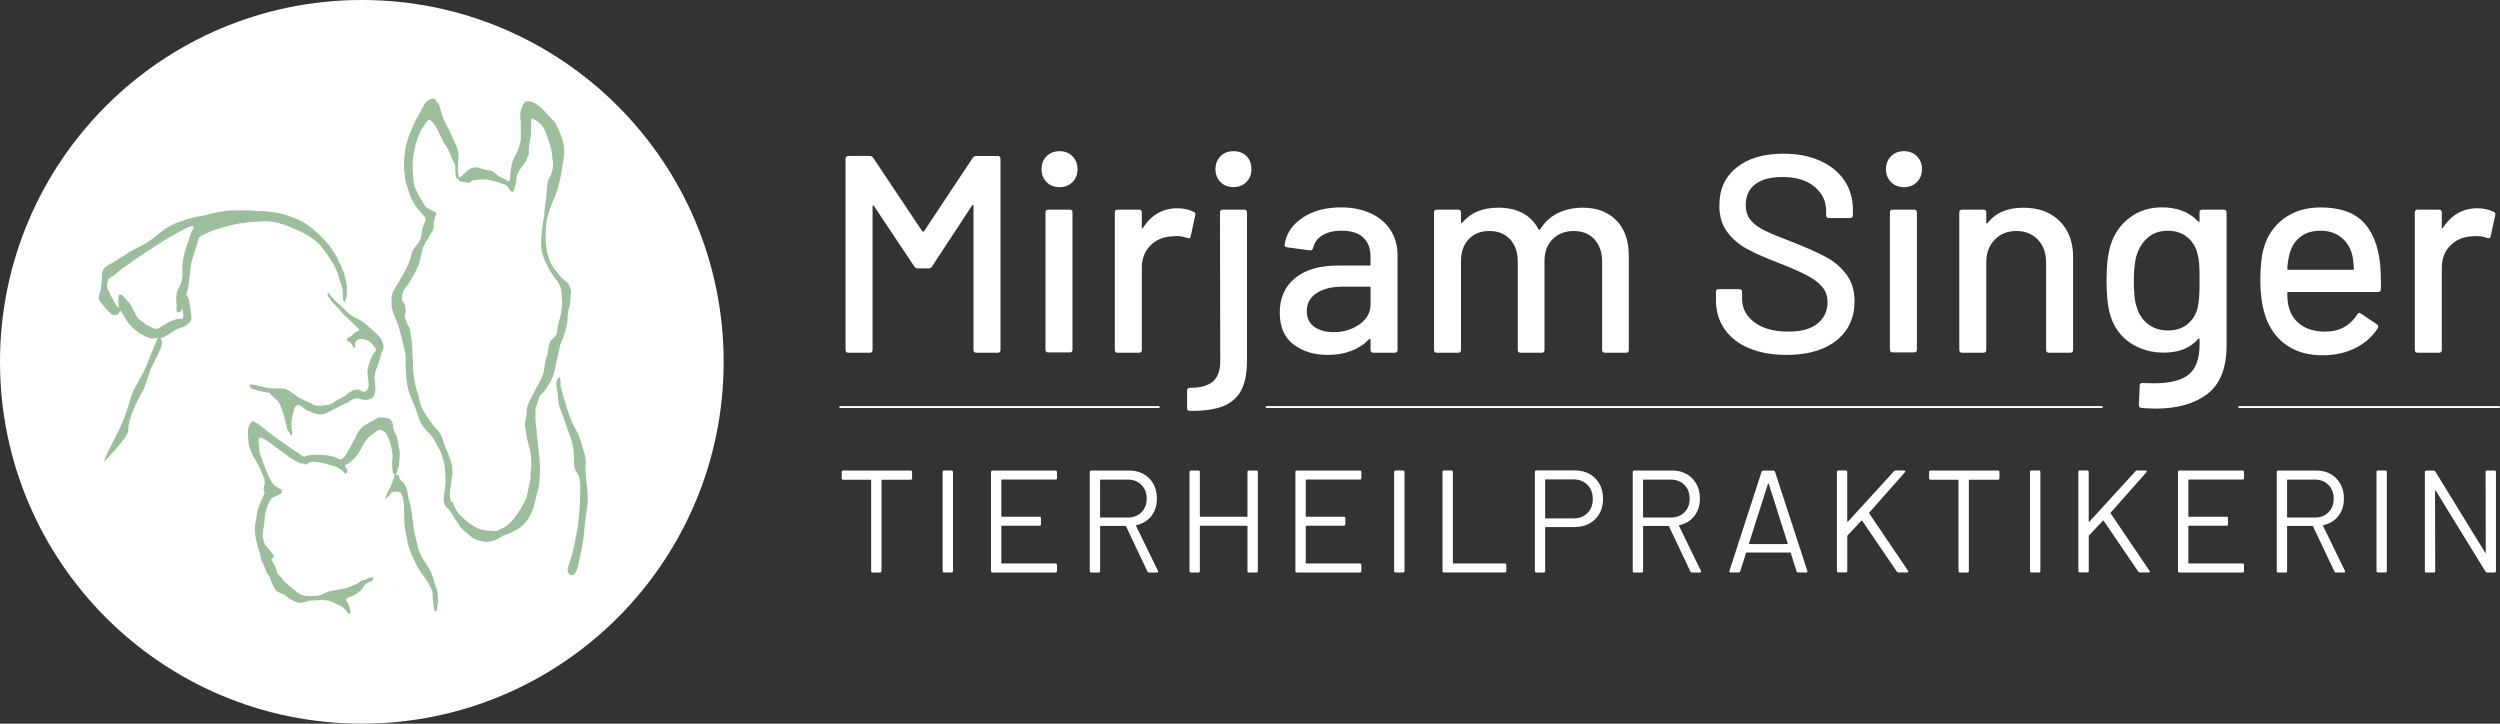 <?xml version="1.0" encoding="UTF-8"?> <svg xmlns="http://www.w3.org/2000/svg" id="Ebene_2" viewBox="0 0 647.41 187.4"><rect x="0" y="0" width="647.41" height="187.4" fill="#333333" stroke="none"/><defs><style>.cls-1{stroke:#fff;stroke-linecap:round;stroke-miterlimit:10;stroke-width:.5px;}.cls-1,.cls-2{fill:#fff;}.cls-3{fill:#9cbe9c;}</style></defs><g id="Headlines"><g><g><circle class="cls-2" cx="93.7" cy="93.7" r="93.7"></circle><g><path class="cls-3" d="m118.99,46.01c.13-.09.22-.14.29-.21.58-.53,1.14-1.07,1.74-1.58.87-.74,1.87-1.09,3.02-.77.44.12.88.26,1.3.42.35.13.71.22,1.08.22.72-.01,1.31.28,1.81.77.36.35.74.67,1.18.92.13.07.27.15.41.2.53.21,1.03.46,1.49.79.12.09.27.13.42.21.28-.21.32-.52.37-.81.04-.26.03-.52.05-.78.06-1.11.21-2.2.5-3.28.16-.57.44-1.08.7-1.61.63-1.24,1.17-2.52,1.45-3.89.04-.19.07-.39.07-.58,0-1.43,0-2.87-.01-4.3,0-.48-.07-.95-.11-1.43,0-.09,0-.17-.01-.26-.1-1.06.26-2.01.72-2.93.09-.17.22-.33.34-.48.26-.34.61-.44,1.03-.42.78.03,1.41.4,2.05.76.21.12.4.26.6.39.35.22.67.48.93.81.2.25.46.46.68.7.41.42.81.85,1.21,1.28.34.36.68.73,1.02,1.1.44.47.74,1.02,1,1.6.2.45.38.92.6,1.37.29.58.47,1.22.68,1.83.62,1.75.62,3.54.33,5.34-.15.97-.36,1.92-.51,2.89-.14.88-.27,1.76-.48,2.62-.47,1.9-1.04,3.76-1.88,5.54-.58,1.22-.95,2.51-1.3,3.82-.36,1.38-.43,2.78-.44,4.2,0,.96-.03,1.91.08,2.87.11.97.23,1.95.52,2.88.44,1.44,1.03,2.82,2.09,3.94.09.09.18.19.25.3.67,1.09,1.63,1.91,2.6,2.72.31.26.54.56.66.95.05.17.11.33.18.49.15.3.21.63.18.95-.09,1.15-.2,2.29-.31,3.44,0,.09-.02.17-.05.26-.39,1.07-.54,2.19-.54,3.32,0,.79-.14,1.56-.35,2.31-.12.42-.25.83-.37,1.25-.22.8-.48,1.58-.86,2.32-.21.4-.33.84-.41,1.3-.16.87-.4,1.73-.59,2.6-.18.78-.37,1.56-.51,2.35-.22,1.22-.47,2.43-1.03,3.55-.2.41-.44.8-.68,1.19-.37.59-.76,1.17-1.13,1.75-.16.26-.36.49-.61.67-.47.32-.74.78-.9,1.32-.25.83-.53,1.65-.79,2.48-.05.16-.09.34-.09.51-.01.82-.03,1.65,0,2.47.02.5.07,1,.16,1.49.13.73.13,1.47.2,2.21.07.74.14,1.47.22,2.21.14,1.27.32,2.54.43,3.82.14,1.64.26,3.29.1,4.95-.04.37-.02.74-.05,1.11-.07.91-.19,1.81-.47,2.69-.2.66-.39,1.33-.52,2.01-.15.81-.38,1.6-.6,2.4-.09.33-.26.64-.39.97-.45,1.09-1.05,2.09-1.83,2.98-.46.53-1,.96-1.59,1.34-.89.58-1.82,1.09-2.83,1.45-.61.22-1.2.5-1.79.77-.18.08-.34.19-.51.29-.9.58-1.89.86-2.94,1-.4.05-.78-.04-1.16-.14-.48-.12-.97-.25-1.45-.36-.49-.12-.95-.33-1.35-.64-.47-.35-.91-.74-1.36-1.12-.25-.21-.49-.43-.75-.63-.59-.46-1.11-.97-1.41-1.68-.07-.18-.18-.35-.29-.5-.6-.8-1.12-1.65-1.64-2.51-.3-.5-.64-.98-1.15-1.31-.12-.08-.21-.22-.29-.35-.33-.53-.51-1.1-.5-1.73.01-.72.08-1.42.22-2.13.26-1.28.36-2.58.22-3.89-.03-.32-.04-.65-.04-.98.02-1.12-.16-2.2-.54-3.26-.06-.16-.09-.34-.13-.5-.18-.78-.43-1.55-.82-2.25-.46-.84-.92-1.67-1.39-2.51-.33-.59-.76-1.11-1.23-1.59-.47-.48-.95-.96-1.37-1.49-.67-.86-1.21-1.8-1.46-2.88-.08-.34-.19-.67-.32-.99-.6-1.51-1.22-3.02-1.82-4.53-.41-1.03-.67-2.11-.83-3.21-.09-.6-.1-1.21-.17-1.81-.19-1.67-.13-3.34-.17-5.01-.01-.41-.07-.82-.16-1.23-.19-.91-.4-1.82-.62-2.73-.2-.8-.43-1.59-.64-2.39-.12-.46-.25-.92-.38-1.38-.03-.13-.07-.25-.11-.37-.35-.89-.7-1.78-1.07-2.66-.4-.95-.66-1.93-.68-2.96,0-.48.01-.95.01-1.43,0-.81.28-1.53.69-2.21.8-1.34,1.63-2.67,2.39-4.04.51-.91.94-1.86,1.38-2.8.18-.39.28-.82.41-1.23.19-.62.36-1.25.56-1.87.05-.16.14-.32.24-.46.29-.41.57-.82.9-1.19.68-.75,1.05-1.63,1.17-2.63.11-.88.27-1.76.6-2.59.07-.18.15-.36.22-.54.07-.16.13-.32.2-.48.15-.39.05-.73-.21-1.03-.47-.56-.93-1.15-1.44-1.68-.77-.81-1.37-1.74-1.83-2.75-.72-1.58-1.24-3.24-1.68-4.92-.06-.25-.06-.52-.1-.77-.22-1.6-.35-3.2-.2-4.81.12-1.23.19-2.47.5-3.67.34-1.32.74-2.63,1.34-3.87.06-.12.13-.23.16-.35.14-.62.49-1.15.74-1.73.22-.51.54-.98.81-1.48.5-.91,1-1.82,1.49-2.74.29-.55.63-1.04,1.18-1.35.37-.21.74-.43,1.2-.44.34,0,.59.1.76.4.09.15.18.3.29.43.46.57.75,1.22.9,1.93.31,1.46.88,2.81,1.57,4.13.3.58.65,1.13.93,1.71.26.52.46,1.08.7,1.61.25.56.48,1.12.76,1.66.53,1.03.76,2.12.72,3.27-.03,1.04-.1,2.08-.14,3.12,0,.15-.04.31,0,.45.13.47.16.94.18,1.42,0,.11.08.23.14.39Zm-5.96,9.16c-.11.31-.22.61-.32.92-.23.75-.45,1.5-.41,2.3.02.46-.11.9-.26,1.34-.04.12-.09.26-.18.34-.21.2-.32.46-.45.71-.22.4-.45.79-.69,1.18-.19.32-.41.62-.58.94-.3.55-.58,1.11-.72,1.74-.15.63-.4,1.23-.49,1.88-.08.53-.24,1.06-.36,1.58-.04.15-.07.3-.13.44-.36.79-.72,1.58-1.11,2.36-.14.29-.38.53-.52.83-.44.95-1.03,1.82-1.7,2.61-.62.73-.92,1.57-1.02,2.49-.07.62.02,1.22.49,1.69.16.16.26.34.28.57.03.3.03.61.12.9.16.51.09.98-.1,1.46-.13.34-.1.67.05,1.01.11.24.23.48.27.73.09.46.31.86.56,1.24.28.41.41.85.46,1.34.03.34.1.68.15,1.03.1.66.25,1.33.31,1.99.08,1.06.1,2.12.15,3.19.03.61.09,1.21.09,1.82,0,1.44.12,2.87.35,4.28.2,1.22.39,2.44.86,3.6.15.38.28.78.34,1.19.11.87.4,1.69.69,2.5.25.68.59,1.3,1.01,1.89.38.53.76,1.06,1.11,1.61.43.68.91,1.32,1.46,1.91.54.59,1.09,1.16,1.44,1.91.28.59.51,1.2.72,1.81.17.49.3,1,.5,1.47.38.9.83,1.76,1.08,2.71.05.21.12.42.2.62.36.88.43,1.81.53,2.74.02.17.02.35,0,.52-.19,1.29-.42,2.57-.58,3.86-.09.73-.13,1.47-.12,2.21,0,.36.14.72.22,1.08.03.13.11.24.25.27.26.05.35.21.4.45.22.96.82,1.71,1.34,2.51.06.09.15.16.23.23.22.21.45.41.66.63.77.83,1.61,1.58,2.6,2.15.23.13.45.26.66.41.91.62,1.96.83,3.01,1,.53.08,1.07.09,1.61.17.5.08,1-.03,1.48-.17.14-.04.29-.12.39-.22.16-.17.35-.25.56-.31.78-.22,1.4-.7,1.97-1.23.47-.44.87-.97,1.29-1.47.89-1.08,1.62-2.26,2.3-3.47.43-.76.8-1.55.99-2.4.3-1.36.59-2.71.87-4.07.04-.21.03-.43.04-.65.03-.63.02-1.26.1-1.89.2-1.57.1-3.12-.14-4.67-.05-.3-.11-.6-.19-.89-.18-.67-.38-1.34-.55-2.01-.07-.25-.11-.51-.15-.77-.15-.94-.28-1.89-.46-2.83-.1-.53-.12-1.05.05-1.55.22-.63.29-1.27.32-1.92.02-.28.01-.56.03-.84.02-.37.09-.73.23-1.08.33-.85.7-1.68,1.17-2.47.21-.35.38-.73.57-1.1.19-.37.35-.75.56-1.1.49-.8.87-1.65,1.3-2.48.54-1.08.72-2.27.87-3.46.08-.67.17-1.33.44-1.96.22-.5.36-1.02.38-1.58.02-.7.22-1.37.39-2.05.1-.39.32-.71.63-.96.2-.16.42-.32.59-.52.34-.39.65-.82.74-1.35.07-.43.11-.86.17-1.29.06-.39.12-.77.22-1.15.19-.74.43-1.46.59-2.2.12-.55.14-1.12.24-1.68.12-.67.11-1.34.06-2.01-.04-.58-.1-1.17-.1-1.76,0-.44-.06-.86-.18-1.28-.28-.96-.84-1.76-1.43-2.54-.76-1.01-1.48-2.04-2.01-3.19-.12-.26-.24-.51-.37-.76-.72-1.41-1.22-2.88-1.3-4.47-.04-.71-.01-1.43.03-2.15.03-.58.14-1.16.19-1.75.11-1.17.21-2.34.48-3.48.09-.38.18-.78.14-1.16-.07-.78.14-1.51.23-2.26.12-.97.34-1.93.32-2.91,0-.19.03-.39.05-.58.04-.39.11-.78.11-1.16.01-.92.24-1.76.76-2.52.06-.09.11-.19.15-.29.4-1.04.69-2.11.59-3.24-.06-.65-.17-1.29-.21-1.94-.06-.9-.29-1.75-.52-2.62-.34-1.33-.84-2.6-1.36-3.87-.38-.94-.97-1.75-1.85-2.3-.33-.21-.66-.42-.99-.62-.19-.11-.38-.21-.61-.15-.16.22-.09.46-.1.7,0,.39,0,.78,0,1.17,0,.39-.05.78-.05,1.17,0,.81-.05,1.61-.21,2.4-.22,1.07-.39,2.14-.34,3.23.01.33-.02.66-.18.95-.22.4-.41.81-.56,1.25-.04.1-.08.2-.15.29-.36.52-.71,1.04-1.09,1.54-.61.8-1.12,1.64-1.21,2.68-.03.41-.15.81-.18,1.22-.02.31-.06.6-.2.88-.1.21-.14.45-.2.68-.03.13-.04.26-.08.38-.16.46-.6.54-.91.15-.16-.2-.28-.44-.42-.66-.36-.58-.85-.98-1.52-1.13-.08-.02-.17-.03-.25-.07-.88-.37-1.83-.55-2.73-.84-.53-.17-1.09-.28-1.67-.25-.84.05-1.69.08-2.53.14-.51.03-.98.19-1.33.6-.06.06-.12.12-.18.17-.47.09-.86-.17-1.28-.23-.43-.06-.85-.13-1.29-.19-.08-.2-.16-.39-.24-.6-.3.07-.49-.04-.58-.3-.07-.18-.14-.37-.15-.56-.03-.78-.19-1.55-.12-2.34.01-.12-.02-.26-.06-.38-.1-.29-.19-.59-.35-.84-.44-.71-.69-1.49-1.01-2.25-.36-.84-.75-1.66-1.3-2.4-.38-.51-.66-1.07-.92-1.64-.14-.32-.25-.65-.41-.96-.3-.6-.6-1.2-.94-1.78-.36-.61-.75-1.21-1.32-1.67-.41-.33-.56-.33-.91.08-.01.02-.03.03-.04.05-.87,1.14-1.69,2.32-2.2,3.68-.26.69-.55,1.37-.74,2.08-.24.92-.39,1.87-.59,2.81-.21,1.05-.21,2.12-.25,3.18-.02.65.06,1.3.09,1.95.05.89.15,1.77.27,2.66.13.88.67,1.59.97,2.39.1.26.25.5.39.75.33.56.66,1.12.99,1.68.38.64.79,1.27,1.52,1.56.64.26,1.17.74,1.84.94.02,0,.03.03.09.12Z"></path><path class="cls-3" d="m101.69,152.3c.19-.11.23-.27.08-.42"></path><path class="cls-3" d="m145.12,98.43c.02.91.02,1.81.34,2.69.29.77.43,1.59.67,2.38.38,1.25.78,2.49,1.19,3.72.23.68.47,1.36.77,2.01.4.87.85,1.71,1.3,2.55.37.69.69,1.41.92,2.16.39,1.26.77,2.54,1.12,3.81.24.87.28,1.77.23,2.65-.07,1.18-.02,2.34.11,3.51.11.93.22,1.85.32,2.78.04.35.04.69.05,1.04.02.35.04.69.05,1.04.01.39.06.79.01,1.17-.16,1.36-.35,2.71-.52,4.07-.13,1.03-.29,2.07-.34,3.11-.05.94-.17,1.86-.32,2.78-.17,1.01-.32,2.02-.53,3.02-.28,1.36-.64,2.71-.92,4.07-.12.57-.35,1.06-.7,1.52-.48.64-1.35.57-1.68-.16-.22-.47-.25-.97-.1-1.46.18-.6.4-1.19.6-1.79.15-.47.31-.95.43-1.43.24-.95.47-1.9.67-2.85.29-1.43.56-2.85.81-4.29.13-.75.19-1.51.27-2.27.09-.89.18-1.77.24-2.66.05-.67.06-1.35.08-2.02.03-1.15.07-2.3.09-3.45.02-.83-.09-1.65-.26-2.46-.07-.34-.22-.65-.44-.94-.6-.81-.9-1.73-.94-2.73-.02-.65-.02-1.3-.02-1.96,0-.87-.03-1.73-.27-2.58-.16-.56-.26-1.14-.42-1.71-.09-.33-.22-.66-.36-.97-.38-.83-.66-1.7-.93-2.57-.09-.29-.17-.58-.27-.87-.46-1.26-.93-2.53-1.4-3.79-.22-.59-.35-1.21-.41-1.84-.06-.63-.09-1.26-.17-1.88-.07-.63-.15-1.25-.29-1.87-.19-.86.07-1.58.61-2.23.03-.04.12-.06.17-.05.05,0,.13.07.13.11.04.21.06.43.09.64Z"></path><g><g><path class="cls-3" d="m41.72,87.49c-.2-.12-.4-.11-.61-.07-.39.07-.79.14-1.18.2-.46.08-.89.03-1.33-.14-2.33-.86-4.28-2.23-5.69-4.3-.3-.44-.54-.91-.81-1.37-.28-.48-.57-.94-.95-1.4-.21.17-.22.39-.27.58-.07.23-.2.36-.41.45-.7.32-1.39.15-1.97-.38-.96-.89-1.69-1.97-2.56-2.94-.42-.47-.49-1.02-.3-1.57.55-1.63.75-3.31.75-5.02,0-.29,0-.59.06-.87.18-.74.48-1.37,1.21-1.78,1.26-.69,2.48-1.45,3.71-2.19.39-.23.77-.48,1.13-.74,1-.71,2.06-1.31,3.17-1.83.46-.21.89-.47,1.35-.69,1.09-.52,2.01-1.29,2.98-1.98.45-.32.82-.76,1.26-1.09,1.37-1,2.76-1.99,4.36-2.6.84-.32,1.71-.58,2.56-.86.3-.1.6-.2.91-.29.92-.27,1.84-.51,2.79-.66.92-.14,1.83-.33,2.72-.6,1.31-.39,2.65-.53,3.99-.75.69-.12,1.37-.11,2.06-.1,1.01.01,2.02-.03,3.03-.03.66,0,1.32.02,1.99.11.73.1,1.49.04,2.23.08,1.99.11,3.97.35,5.89.93,2.37.73,4.66,1.67,6.63,3.22.79.62,1.52,1.33,2.27,2.01,1.43,1.32,2.73,2.76,3.75,4.43.65,1.07,1.22,2.18,1.73,3.32.39.87.8,1.73,1.06,2.66.25.9.44,1.81.58,2.73.03.23.03.48.03.71,0,.45-.03.9-.03,1.36,0,.4-.03.78-.21,1.16-.12.26-.13.57-.21.85-.02.06-.11.16-.16.15-.09-.02-.21-.08-.23-.15-.07-.2-.12-.41-.14-.62-.05-.56-.09-1.11-.1-1.67-.02-.86-.2-1.68-.52-2.48-.18-.44-.36-.89-.47-1.35-.28-1.14-.69-2.21-1.28-3.24-.99-1.74-2.14-3.36-3.38-4.92-.72-.91-1.62-1.61-2.56-2.25-1.26-.85-2.57-1.59-4-2.11-.45-.16-.87-.39-1.31-.57-1.97-.82-3.99-1.45-6.14-1.55-.26-.01-.53,0-.8.03-1.25.07-2.49.15-3.74.23-.37.03-.74.09-1.1.13-1.72.19-3.41.54-5.06,1.06-.73.23-1.48.41-2.22.62-.98.27-1.87.76-2.82,1.1-.51.18-.96.44-1.41.72-.38.24-.62.56-.67,1.02-.03.29-.1.58-.18.86-.35,1.09-.7,2.17-1.06,3.26-.28.86-.54,1.72-.64,2.63-.16,1.43-.31,2.85-.49,4.28-.11.87-.18,1.75-.54,2.57-.15.33-.1.62.11.89.36.46.47,1,.56,1.56.15.92.29,1.84.42,2.76.06.39.09.79.12,1.19.03.54-.19.98-.54,1.37-.55.61-1.2,1.05-2,1.25-.57.14-1.11.35-1.62.64,0,0-3.09,2.13-3.7,2.07Zm5.47-7.54c-.19.33-.27.51-.39.68-.15.22-.48.31-.79.22-.24-.07-.32-.26-.31-.49,0-.24-.03-.48,0-.71.08-.59,0-1.16-.04-1.75-.1-1.23.02-2.44.73-3.52.17-.26.29-.57.4-.86.4-1.06.53-2.17.44-3.29-.08-1.04.04-2.06.23-3.08.27-1.52.64-3.01,1.22-4.44.2-.49.36-1,.49-1.51.13-.49.3-.96.57-1.39.2-.34.39-.68.47-1.12-.16-.06-.32-.17-.44-.14-.59.15-1.18.27-1.72.59-.87.5-1.76.98-2.65,1.46-.93.5-1.87,1-2.76,1.58-1.91,1.26-3.83,2.48-5.74,3.73-.55.36-1.11.73-1.65,1.11-.87.61-1.72,1.24-2.59,1.86-.43.31-.88.59-1.31.91-.99.75-1.85,1.67-2.99,2.23-.13.06-.25.21-.31.34-.35.85-.52,1.68-.1,2.61.62,1.33,1.28,2.63,2,3.9.13.23.3.43.48.63.07.08.2.1.37.17-.06-.58-.12-1.08-.15-1.58-.02-.42-.03-.85.02-1.27.07-.59.53-.75.96-.36.26.23.49.49.72.74.58.62,1.2,1.21,1.61,1.97.45.84.89,1.69,1.31,2.55.17.34.38.64.66.88,1.12.99,2.37,1.78,3.74,2.4.51.23.96.24,1.44-.05.66-.4,1.33-.78,2-1.16,1.18-.68,2.39-1.27,3.81-1.22.17,0,.33-.11.5-.17.16-.8,0-1.52-.24-2.42Z"></path><path class="cls-3" d="m74.36,111.17c-.16-1.14-.5-2.23-.79-3.33-.21-.82-.47-1.63-.77-2.43-.32-.86-.81-1.61-1.55-2.18-.25-.19-.5-.4-.73-.61-.13-.12-.32-.26-.35-.41-.07-.42-.36-.49-.69-.52-1.35-.14-2.63-.62-3.94-.91-.42-.09-.64-.35-.8-.7-.05-.11-.05-.27,0-.37.07-.16.24-.19.41-.17.05,0,.1.02.16.03,1.22.26,2.44.51,3.66.79.89.2,1.78.29,2.69.23.72-.05,1.44-.05,2.14.15.3.09.62.18.89.34.68.41,1.37.82,1.95,1.37.5.46,1.12.72,1.72,1,.92.42,1.86.79,2.73,1.31.4.23.83.31,1.3.31,1.07-.01,2.12-.1,3.15-.42.41-.13.78-.3,1.11-.6.51-.48,1.17-.73,1.8-1.01.5-.22.92-.51,1.33-.86.26-.23.52-.46.81-.64.31-.2.65-.37.99-.5.68-.26,1.35-.24,1.98.17.09.06.17.13.27.17.46.2.9.07,1.18-.36.34-.53.53-1.1.46-1.74-.07-.69-.16-1.37-.26-2.05-.15-1.08.03-2.11.39-3.13.03-.08.07-.14.09-.22.36-1.15.9-2.21,1.67-3.1.04-.49-.24-.79-.47-1.11-.17-.24-.39-.43-.58-.65-.48-.57-1.12-.88-1.82-1.08-.15-.04-.32-.05-.47-.11-.56-.24-1.04-.04-1.49.26-.46.31-.72.7-.55,1.28.05.17.04.37.04.55,0,.15-.26.24-.38.13-.08-.07-.15-.15-.2-.24-.1-.19-.17-.39-.28-.57-.2-.35-.44-.66-.85-.79-.1-.03-.2-.08-.28-.15-.25-.18-.26-.49-.02-.68.17-.13.36-.23.53-.35.22-.15.47-.27.64-.47.37-.45.84-.72,1.35-.96.1-.05.2-.08.29-.13.24-.13.29-.33.1-.52-.37-.38-.76-.74-1.14-1.11-.86-.83-1.72-1.66-2.58-2.49-.59-.57-1.14-1.18-1.64-1.84-.3-.4-.71-.72-1.08-1.06-.32-.29-.59-.6-.81-.98-.17-.3-.38-.58-.61-.83-.29-.32-.36-.63-.06-1.03.08.06.2.12.26.21.99,1.52,2.43,2.59,3.71,3.82.23.22.47.43.69.66.67.7,1.42,1.27,2.29,1.7.95.47,1.92.93,2.72,1.64.56.49,1.1,1,1.65,1.5.42.37.84.73,1.26,1.1.66.57,1.11,1.29,1.45,2.07.31.7.39,1.43.06,2.16-.33.73-.54,1.5-.73,2.27-.24.99-.66,1.91-1,2.85-.26.71-.39,1.44-.36,2.19.03.74.14,1.48.2,2.22.02.24.07.48.03.71-.1.52-.24,1.04-.38,1.55-.04.14-.13.3-.25.39-.5.36-1.02.67-1.67.66-.59,0-1.18-.03-1.73-.25-.89-.36-1.66.03-2.44.37-.44.64-1.17.75-1.81,1.03-.66.28-1.27.66-1.91.99-.82.43-1.64.88-2.47,1.29-.71.36-1.46.4-2.25.26-.93-.17-1.78-.52-2.63-.9-.41-.18-.76-.48-1.13-.74-.26-.18-.5-.39-.77-.56-.44-.29-.95-.22-1.26.2-.14.19-.25.41-.32.63-.44,1.43-.78,2.88-.75,4.38,0,0,.52,3.53-.27,2.24l-.79-1.3Z"></path></g><path class="cls-3" d="m26.85,119.68s6.41-6.49,6.37-8.17c-.08-3.21,2.45-8,3.6-9.99.37-.65.68-1.34.92-2.06l1.24-3.81c.54-1.32,3-5.49,3-6.92l-.67-2.38-3.85,9.41-2.78,5.17c-.39.72-.68,1.48-.89,2.28-.27,1.07-.81,2.9-1.77,5.38-1.62,4.14-3.94,7.44-5.15,11.1Z"></path></g><path class="cls-3" d="m98.05,108.09c.6.03,1.17.04,1.73.08.87.07,1.51.48,1.85,1.3.1.24.13.51.14.77.03.7.18,1.36.58,1.96.32.46.48.99.56,1.56.09.66.29,1.3.31,1.96,0,.08.03.16.06.23.37,1.01.27,2.04.16,3.08-.03.29-.07.58-.08.87-.02.48-.01.96-.31,1.38-.06.08-.08.2-.08.3-.03.43-.18.82-.46,1.11.03.23.19.2.31.24.3.09.5.24.55.59.06.41.32.72.63.99.85.73,1.28,1.68,1.47,2.75.11.6.32,1.18.3,1.8,0,.13.06.26.11.38.45,1.23.64,2.52.82,3.81.19,1.34.32,2.69.52,4.03.11.73.31,1.45.48,2.18.32,1.32.58,2.65,1.09,3.91.15.37.33.73.54,1.06.56.9,1.16,1.78,1.72,2.68.56.91.93,1.91,1.21,2.94.16.59.34,1.17.57,1.73.5,1.23.64,2.52.56,3.84-.04.74-.14,1.48-.22,2.22-.04.33-.17.48-.35.45-.22-.03-.3-.21-.35-.39-.06-.26-.11-.52-.14-.78-.04-.37-.05-.74-.19-1.09-.06-.14-.04-.31-.05-.47-.04-.64-.08-1.27-.09-1.91,0-.41-.12-.78-.28-1.15-.5-1.12-1.12-2.16-1.89-3.12-.95-1.19-1.68-2.51-2.37-3.87-.57-1.12-1.04-2.27-1.47-3.44-.17-.47-.3-.96-.4-1.46-.26-1.28-.49-2.56-.72-3.84-.16-.87-.2-1.74-.19-2.62.01-1.17,0-2.34-.08-3.5-.06-.84-.22-1.68-.52-2.49-.19-.5-.53-.78-1.05-.84-.18-.02-.37-.01-.56-.03-.6-.06-1.06.12-1.42.67-.27.42-.66.75-1.01,1.11-.05.05-.18,0-.33,0,.1-.24.17-.4.24-.57.1-.22.22-.43.3-.65.15-.46.34-.88.62-1.28.19-.28.32-.61.44-.94.33-.87.64-1.74.97-2.66-.18-.2-.51-.29-.56-.6-.04-.26-.07-.53-.09-.79-.03-.4-.06-.8-.07-1.19-.01-.34-.05-.7,0-1.03.18-1.07.05-2.12-.16-3.17-.2-.99-.44-1.97-.88-2.89-.16-.33-.34-.66-.53-.98-.3-.51-.8-.77-1.33-.96-.31-.11-.64-.06-.91.14-.56.4-1.12.8-1.68,1.21-.89.66-1.5,1.57-2.06,2.51-.24.41-.45.84-.67,1.27-.46.91-1.04,1.71-1.79,2.42-.68.65-1.38,1.23-2.23,1.59.03.41.24.66.45.88.28.3.28.61.13.95-.17.38-.48.45-.74.13-.87-1.06-2.01-1.6-3.31-1.94-1.05-.27-2.08-.66-3.16-.8-.66-.09-1.31-.21-1.98-.12-.4.06-.78.14-1.06.48-.22.27-.5.27-.78.09-.18-.12-.36-.18-.6-.13-.16.04-.37-.03-.53-.1-1.02-.45-2.02-.94-2.91-1.63-.88-.69-1.8-1.32-2.7-1.97-1.01-.74-2-1.49-3.02-2.21-.37-.26-.78-.46-1.18-.67-.26-.14-.55-.21-.89-.1-.02.13-.08.28-.07.43.03.61-.07,1.22.13,1.82.04.12.04.27.03.4-.07.71.12,1.35.38,2.01.45,1.14.8,2.31,1.26,3.44.38.96.82,1.9,1.29,2.83.48.94,1.16,1.71,2.16,2.15.17.07.34.15.5.24.22.12.29.28.24.53-.05.21-.11.41-.17.63-.54.26-1.08.55-1.64.77-.72.28-1.15.82-1.48,1.48-.61,1.23-.97,2.52-1.09,3.89-.1,1.14-.22,2.27-.43,3.4-.23,1.2-.11,2.38.42,3.51.21.44.51.8.85,1.14.51.51,1.23,1.46,1.53,2.02-.05.42-.53.5-.71.87.25.42.5.85.77,1.27.18.27.3.56.38.87.08.31.17.61.26.92.12.42.32.76.66,1.06.39.35.72.78,1.04,1.2.26.34.55.64.89.91.91.73,1.83,1.46,2.71,2.23.72.64,1.58.89,2.49.95,1.06.06,2.13.12,3.18-.14.2-.05.42-.09.6-.19,1.26-.68,2.61-1.03,4.01-1.24.34-.05.67-.13,1.01-.2.13-.03.26-.08.39-.08.71.01,1.35-.25,1.98-.53.53-.24,1.09-.41,1.62-.66.29-.13.54-.34.8-.52.18-.12.33-.28.53-.35.87-.33,1.75-.63,2.62-.94.16-.06.32-.04.44.09.13.14.12.41-.04.59-.12.13-.27.26-.43.35-.35.18-.72.33-1.09.49-.27.12-.48.3-.63.58-.65,1.18-1.68,1.98-2.82,2.63-.25.14-.54.21-.82.29-.44.13-.83.32-1.19.61-.03.34.15.58.31.81.3.44.55.9.59,1.46.02.23.16.45.2.69.04.23.03.47,0,.7-.01.14-.27.24-.39.16-.13-.08-.26-.18-.36-.3-.22-.27-.42-.55-.63-.83-.31-.42-.72-.7-1.18-.92-.77-.36-1.54-.72-2.31-1.07-.22-.1-.44-.22-.67-.25-.84-.11-1.67-.27-2.53-.14-.65.1-1.32.07-1.99.08-.29,0-.56.03-.84.15-.44.18-.91.29-1.38.39-.82.16-1.59-.05-2.32-.39-.75-.34-1.48-.71-2.05-1.34-.19-.21-.48-.33-.74-.45-.38-.18-.79-.32-1.17-.5-.45-.2-.8-.51-1.01-.97-.25-.53-.52-1.05-.77-1.58-.11-.24-.21-.49-.27-.75-.08-.38-.24-.7-.47-1-.48-.61-.85-1.27-1.05-2.04-.11-.41-.29-.79-.52-1.15-.34-.54-.47-1.18-.59-1.81-.11-.54-.22-1.1-.41-1.62-.48-1.3-.77-2.66-.98-4.02-.18-1.16-.08-2.34.16-3.49.14-.67.34-1.34.32-2.04,0-.26.08-.53.17-.77.44-1.23.86-2.46,1.47-3.61.15-.28.25-.58.38-.9-.39-.49-.38-1.01-.19-1.58.32-.95.21-1.88-.23-2.78-.48-.98-.78-2.03-1.35-2.97-.32-.52-.59-1.07-.92-1.58-.7-1.09-1.11-2.29-1.45-3.52-.05-.18-.06-.37-.08-.55-.05-.58-.04-1.17-.13-1.75-.09-.59-.03-1.17.04-1.74.08-.68.43-1.25.78-1.82.17-.28.42-.32.69-.16.78.44,1.55.9,2.24,1.49,1.05.9,2.15,1.74,3.26,2.57.7.53,1.45.98,2.17,1.48,1.18.82,2.35,1.65,3.53,2.46.46.32.93.61,1.4.91.21.13.43.18.68.1,1.66-.54,3.35-.41,5.05-.31,1.5.09,2.86.53,4.2,1.21.57-.36,1.04-.84,1.37-1.4.75-1.25,1.45-2.53,2.16-3.81.19-.35.38-.7.53-1.07.42-1.07,1.12-1.91,2.03-2.6"></path></g></g><g><line class="cls-1" x1="217.57" y1="105.41" x2="300.08" y2="105.41"></line><g><g><path class="cls-2" d="m252.83,40.39h5.53c.49,0,.73.24.73.73v49.49c0,.49-.24.73-.73.73h-5.53c-.49,0-.73-.24-.73-.73v-37.26c0-.15-.05-.24-.15-.29-.1-.05-.17,0-.22.15l-10.41,15.86c-.19.29-.49.44-.87.44h-2.77c-.34,0-.63-.15-.87-.44l-10.48-15.72c-.05-.15-.12-.19-.22-.15s-.15.15-.15.29v37.12c0,.49-.24.73-.73.73h-5.53c-.49,0-.73-.24-.73-.73v-49.49c0-.48.24-.73.73-.73h5.53c.39,0,.68.15.87.44l12.74,19.07s.12.07.22.07.17-.02.22-.07l12.66-19.07c.24-.29.53-.44.87-.44Z"></path><path class="cls-2" d="m271.03,47.16c-.87-.87-1.31-1.99-1.31-3.35s.44-2.47,1.31-3.35c.87-.87,1.99-1.31,3.35-1.31s2.48.44,3.35,1.31c.87.87,1.31,1.99,1.31,3.35s-.44,2.48-1.31,3.35c-.87.87-1.99,1.31-3.35,1.31s-2.48-.44-3.35-1.31Zm-.29,43.37v-35.51c0-.48.24-.73.73-.73h5.53c.49,0,.73.24.73.73v35.51c0,.49-.24.73-.73.73h-5.53c-.49,0-.73-.24-.73-.73Z"></path><path class="cls-2" d="m309.16,54.87c.34.15.46.44.36.87l-1.17,5.46c-.05.44-.34.58-.87.44-.83-.34-1.8-.51-2.91-.51l-1.02.07c-2.28.1-4.16.89-5.64,2.37-1.48,1.48-2.22,3.41-2.22,5.79v21.25c0,.49-.24.73-.73.73h-5.53c-.49,0-.73-.24-.73-.73v-35.59c0-.48.24-.73.73-.73h5.53c.48,0,.73.24.73.73v3.86c0,.15.04.23.11.25.07.03.13-.01.18-.11,2.18-3.4,5.17-5.09,8.95-5.09,1.55,0,2.96.32,4.22.95Z"></path><path class="cls-2" d="m307.41,105.67v-4.51c0-.49.24-.73.73-.73,2.77,0,4.77-.56,6.01-1.67,1.24-1.12,1.85-2.89,1.85-5.31l-.07-38.43c0-.48.24-.73.73-.73h5.53c.48,0,.73.24.73.73v38.35c0,3.2-.49,5.75-1.46,7.64-.97,1.89-2.52,3.28-4.66,4.15-2.14.87-5.02,1.28-8.66,1.24-.48,0-.73-.24-.73-.73Zm8.66-58.51c-.87-.87-1.31-1.99-1.31-3.35s.44-2.47,1.31-3.35c.87-.87,1.99-1.31,3.35-1.31s2.54.43,3.38,1.27c.85.85,1.27,1.98,1.27,3.38s-.44,2.48-1.31,3.35c-.87.87-1.99,1.31-3.35,1.31s-2.47-.44-3.35-1.31Z"></path><path class="cls-2" d="m355.04,55.27c2.21,1.04,3.91,2.5,5.09,4.37,1.19,1.87,1.78,3.99,1.78,6.37v24.6c0,.49-.24.73-.73.73h-5.53c-.49,0-.73-.24-.73-.73v-2.62c0-.24-.12-.29-.36-.15-1.26,1.31-2.8,2.32-4.62,3.02-1.82.7-3.85,1.05-6.08,1.05-3.59,0-6.56-.91-8.92-2.73-2.35-1.82-3.53-4.57-3.53-8.26s1.32-6.76,3.97-8.91c2.64-2.16,6.34-3.24,11.1-3.24h8.15c.19,0,.29-.1.29-.29v-1.97c0-2.13-.62-3.8-1.86-4.98-1.24-1.19-3.12-1.78-5.64-1.78-2.04,0-3.7.4-4.99,1.2-1.29.8-2.07,1.88-2.36,3.24-.15.49-.44.7-.87.65l-5.9-.8c-.49-.1-.7-.29-.65-.58.39-2.86,1.92-5.2,4.58-7.02,2.67-1.82,6.02-2.73,10.04-2.73,2.96,0,5.54.52,7.75,1.57Zm-2.95,28.71c1.89-1.36,2.84-3.08,2.84-5.17v-4.29c0-.19-.1-.29-.29-.29h-6.84c-2.86,0-5.14.56-6.84,1.67-1.7,1.12-2.55,2.67-2.55,4.66,0,1.8.64,3.15,1.93,4.07,1.28.92,2.97,1.38,5.06,1.38,2.57,0,4.8-.68,6.69-2.04Z"></path><path class="cls-2" d="m418.61,57.09c2.14,2.21,3.2,5.28,3.2,9.21v24.31c0,.49-.24.73-.73.73h-5.46c-.49,0-.73-.24-.73-.73v-22.85c0-2.43-.67-4.35-2-5.79-1.33-1.43-3.12-2.15-5.35-2.15s-4.05.7-5.46,2.11c-1.41,1.41-2.11,3.3-2.11,5.68v23c0,.49-.24.73-.73.73h-5.46c-.49,0-.73-.24-.73-.73v-22.85c0-2.43-.67-4.35-2-5.79-1.33-1.43-3.12-2.15-5.35-2.15s-4.02.7-5.35,2.11c-1.34,1.41-2,3.3-2,5.68v23c0,.49-.24.73-.73.73h-5.53c-.49,0-.73-.24-.73-.73v-35.59c0-.48.24-.73.73-.73h5.53c.48,0,.73.24.73.73v2.47c0,.1.04.17.11.22.07.05.16.02.25-.07,2.13-2.57,5.24-3.86,9.32-3.86,2.48,0,4.59.47,6.33,1.42s3.1,2.34,4.07,4.18c.15.19.29.19.44,0,1.16-1.89,2.7-3.3,4.62-4.22,1.92-.92,4.04-1.38,6.37-1.38,3.69,0,6.6,1.1,8.73,3.31Z"></path><path class="cls-2" d="m452.92,90.17c-2.74-1.16-4.85-2.81-6.33-4.95-1.48-2.13-2.22-4.63-2.22-7.5v-2.11c0-.48.24-.73.73-.73h5.31c.48,0,.73.24.73.73v1.75c0,2.48,1.07,4.51,3.2,6.11,2.13,1.6,5.07,2.4,8.81,2.4,3.35,0,5.87-.7,7.57-2.11,1.7-1.41,2.55-3.25,2.55-5.53,0-1.5-.44-2.79-1.31-3.86-.87-1.07-2.15-2.05-3.82-2.95-1.68-.9-4.11-1.98-7.31-3.24-3.54-1.36-6.34-2.59-8.41-3.71-2.06-1.12-3.77-2.58-5.13-4.4-1.36-1.82-2.04-4.11-2.04-6.88,0-4.17,1.49-7.45,4.48-9.82,2.98-2.38,7.02-3.57,12.12-3.57,3.59,0,6.74.61,9.46,1.82,2.72,1.21,4.81,2.91,6.3,5.09s2.22,4.71,2.22,7.57v1.46c0,.49-.24.73-.73.73h-5.46c-.49,0-.73-.24-.73-.73v-1.09c0-2.52-1.01-4.62-3.02-6.3-2.01-1.67-4.79-2.51-8.33-2.51-3.01,0-5.34.62-6.99,1.86-1.65,1.24-2.48,3.02-2.48,5.35,0,1.6.41,2.91,1.24,3.93s2.05,1.93,3.68,2.73c1.62.8,4.11,1.83,7.46,3.09,3.45,1.36,6.23,2.61,8.37,3.75,2.14,1.14,3.91,2.65,5.31,4.51,1.41,1.87,2.11,4.19,2.11,6.95,0,4.27-1.56,7.65-4.69,10.15-3.13,2.5-7.43,3.75-12.92,3.75-3.74,0-6.98-.58-9.72-1.75Z"></path><path class="cls-2" d="m489.71,47.16c-.87-.87-1.31-1.99-1.31-3.35s.44-2.47,1.31-3.35c.87-.87,1.99-1.31,3.35-1.31s2.48.44,3.35,1.31c.87.87,1.31,1.99,1.31,3.35s-.44,2.48-1.31,3.35c-.87.87-1.99,1.31-3.35,1.31s-2.48-.44-3.35-1.31Zm-.29,43.37v-35.51c0-.48.24-.73.73-.73h5.53c.49,0,.73.24.73.73v35.51c0,.49-.24.73-.73.73h-5.53c-.49,0-.73-.24-.73-.73Z"></path><path class="cls-2" d="m533.37,57.24c2.33,2.31,3.49,5.42,3.49,9.35v24.02c0,.49-.24.73-.73.73h-5.53c-.49,0-.73-.24-.73-.73v-22.63c0-2.43-.7-4.39-2.11-5.9-1.41-1.5-3.27-2.26-5.6-2.26s-4.15.75-5.6,2.26c-1.46,1.5-2.18,3.45-2.18,5.82v22.71c0,.49-.24.73-.73.73h-5.53c-.49,0-.73-.24-.73-.73v-35.59c0-.48.24-.73.73-.73h5.53c.48,0,.73.24.73.73v2.62c0,.1.04.17.11.22.07.05.13.02.18-.07,2.09-2.67,5.17-4,9.24-4s7.13,1.15,9.46,3.46Z"></path><path class="cls-2" d="m570.34,54.29h5.53c.49,0,.73.24.73.73v34.42c0,5.87-1.66,10.07-4.99,12.59-3.32,2.52-7.78,3.78-13.35,3.78-.78,0-1.99-.05-3.64-.15-.49-.05-.73-.32-.73-.8l.22-5.02c0-.19.07-.36.22-.51s.34-.19.58-.15c.68.05,1.67.07,2.98.07,4.12,0,7.11-.76,8.95-2.29,1.84-1.53,2.77-4.11,2.77-7.75v-1.31c0-.1-.04-.17-.11-.22-.07-.05-.16-.02-.25.07-2.04,2.38-5.02,3.57-8.95,3.57-3.16,0-6-.82-8.55-2.47-2.55-1.65-4.31-4.08-5.28-7.28-.63-2.13-.95-5.09-.95-8.88,0-4.03.36-7.13,1.09-9.31.92-2.91,2.56-5.25,4.91-7.02,2.35-1.77,5.13-2.66,8.33-2.66,3.98,0,7.11,1.21,9.39,3.64.1.1.18.13.25.11.07-.02.11-.08.11-.18v-2.26c0-.48.24-.73.73-.73Zm-.84,22.71c.07-.87.11-2.33.11-4.37s-.04-3.48-.11-4.33c-.07-.85-.21-1.66-.4-2.44-.39-1.79-1.26-3.26-2.62-4.4-1.36-1.14-3.06-1.71-5.09-1.71s-3.74.57-5.09,1.71c-1.36,1.14-2.33,2.61-2.91,4.4-.53,1.46-.8,3.71-.8,6.77,0,3.35.24,5.63.73,6.84.48,1.8,1.44,3.26,2.87,4.4,1.43,1.14,3.16,1.71,5.2,1.71s3.87-.57,5.2-1.71c1.33-1.14,2.19-2.61,2.58-4.4.15-.78.25-1.6.33-2.47Z"></path><path class="cls-2" d="m616.56,74.89c0,.49-.24.73-.73.73h-23.21c-.2,0-.29.1-.29.29,0,1.65.15,2.91.44,3.78.53,1.94,1.61,3.46,3.24,4.55,1.63,1.09,3.68,1.64,6.15,1.64,3.59,0,6.35-1.48,8.3-4.44.24-.48.56-.56.95-.22l4.15,2.77c.34.29.41.61.22.95-1.36,2.18-3.29,3.91-5.79,5.17-2.5,1.26-5.32,1.89-8.48,1.89-3.54,0-6.53-.78-8.95-2.33-2.43-1.55-4.25-3.76-5.46-6.62-1.17-2.86-1.75-6.33-1.75-10.41,0-3.54.27-6.23.8-8.08.87-3.35,2.62-5.99,5.24-7.93,2.62-1.94,5.8-2.91,9.53-2.91,4.9,0,8.56,1.23,10.99,3.68,2.43,2.45,3.91,6.05,4.44,10.81.19,1.99.26,4.22.22,6.7Zm-20.81-13.57c-1.36,1.04-2.28,2.44-2.76,4.18-.34,1.07-.56,2.43-.66,4.08,0,.19.1.29.29.29h16.67c.19,0,.29-.1.29-.29-.1-1.6-.24-2.79-.44-3.57-.49-1.89-1.44-3.41-2.87-4.55-1.43-1.14-3.22-1.71-5.35-1.71s-3.81.52-5.17,1.56Z"></path><path class="cls-2" d="m645.81,54.87c.34.15.46.44.36.87l-1.17,5.46c-.05.44-.34.58-.87.44-.83-.34-1.8-.51-2.91-.51l-1.02.07c-2.28.1-4.16.89-5.64,2.37-1.48,1.48-2.22,3.41-2.22,5.79v21.25c0,.49-.24.73-.73.73h-5.53c-.49,0-.73-.24-.73-.73v-35.59c0-.48.24-.73.73-.73h5.53c.48,0,.73.24.73.73v3.86c0,.15.04.23.11.25.07.03.13-.01.18-.11,2.18-3.4,5.17-5.09,8.95-5.09,1.55,0,2.96.32,4.22.95Z"></path></g><line class="cls-1" x1="579.84" y1="105.41" x2="647.16" y2="105.41"></line><line class="cls-1" x1="328.01" y1="105.41" x2="544.3" y2="105.41"></line><g><path class="cls-2" d="m236.2,122.23v1.62c0,.25-.13.38-.38.38h-7.39c-.1,0-.15.05-.15.15v23.5c0,.25-.13.38-.38.38h-1.92c-.25,0-.38-.13-.38-.38v-23.5c0-.1-.05-.15-.15-.15h-7.09c-.25,0-.38-.13-.38-.38v-1.62c0-.25.13-.38.38-.38h17.46c.25,0,.38.13.38.38Z"></path><path class="cls-2" d="m244.11,147.87v-25.65c0-.25.13-.38.38-.38h1.92c.25,0,.38.13.38.38v25.65c0,.25-.13.38-.38.38h-1.92c-.25,0-.38-.13-.38-.38Z"></path><path class="cls-2" d="m273.34,124.19h-13.88c-.1,0-.15.05-.15.15v9.32c0,.1.05.15.15.15h9.73c.25,0,.38.13.38.38v1.58c0,.25-.13.38-.38.38h-9.73c-.1,0-.15.05-.15.15v9.47c0,.1.05.15.15.15h13.88c.25,0,.38.13.38.38v1.58c0,.25-.13.38-.38.38h-16.33c-.25,0-.38-.13-.38-.38v-25.65c0-.25.13-.38.38-.38h16.33c.25,0,.38.13.38.38v1.58c0,.25-.13.38-.38.38Z"></path><path class="cls-2" d="m297.14,147.99l-5.54-11.69c-.03-.08-.08-.11-.15-.11h-6.41c-.1,0-.15.05-.15.15v11.54c0,.25-.13.38-.38.38h-1.92c-.25,0-.38-.13-.38-.38v-25.65c0-.25.13-.38.38-.38h9.77c2.16,0,3.91.67,5.24,2.02,1.33,1.35,2,3.1,2,5.26,0,1.76-.48,3.26-1.43,4.49-.96,1.23-2.25,2.02-3.89,2.38-.1.05-.13.11-.08.19l5.66,11.62c.03.05.04.11.04.19,0,.18-.1.26-.3.26h-2c-.23,0-.38-.09-.45-.26Zm-12.26-23.65v9.54c0,.1.05.15.15.15h7.02c1.46,0,2.64-.45,3.54-1.36.91-.9,1.36-2.09,1.36-3.54s-.45-2.65-1.36-3.56c-.9-.92-2.09-1.38-3.54-1.38h-7.02c-.1,0-.15.05-.15.15Z"></path><path class="cls-2" d="m323.43,121.85h1.92c.25,0,.38.13.38.38v25.65c0,.25-.13.38-.38.38h-1.92c-.25,0-.38-.13-.38-.38v-11.58c0-.1-.05-.15-.15-.15h-12.03c-.1,0-.15.05-.15.15v11.58c0,.25-.13.38-.38.38h-1.92c-.25,0-.38-.13-.38-.38v-25.65c0-.25.13-.38.38-.38h1.92c.25,0,.38.13.38.38v11.43c0,.1.05.15.15.15h12.03c.1,0,.15-.05.15-.15v-11.43c0-.25.13-.38.38-.38Z"></path><path class="cls-2" d="m352.17,124.19h-13.88c-.1,0-.15.05-.15.15v9.32c0,.1.05.15.15.15h9.73c.25,0,.38.13.38.38v1.58c0,.25-.13.38-.38.38h-9.73c-.1,0-.15.05-.15.15v9.47c0,.1.05.15.15.15h13.88c.25,0,.38.13.38.38v1.58c0,.25-.13.38-.38.38h-16.33c-.25,0-.38-.13-.38-.38v-25.65c0-.25.13-.38.38-.38h16.33c.25,0,.38.13.38.38v1.58c0,.25-.13.38-.38.38Z"></path><path class="cls-2" d="m361.03,147.87v-25.65c0-.25.13-.38.38-.38h1.92c.25,0,.38.13.38.38v25.65c0,.25-.13.38-.38.38h-1.92c-.25,0-.38-.13-.38-.38Z"></path><path class="cls-2" d="m373.56,147.87v-25.65c0-.25.13-.38.38-.38h1.92c.25,0,.38.13.38.38v23.54c0,.1.05.15.15.15h13.31c.25,0,.38.13.38.38v1.58c0,.25-.13.38-.38.38h-15.77c-.25,0-.38-.13-.38-.38Z"></path><path class="cls-2" d="m413.1,123.85c1.35,1.36,2.02,3.14,2.02,5.36s-.69,3.95-2.06,5.28c-1.37,1.33-3.17,2-5.41,2h-7.35c-.1,0-.15.05-.15.15v11.24c0,.25-.13.38-.38.38h-1.92c-.25,0-.38-.13-.38-.38v-25.68c0-.25.13-.38.38-.38h9.92c2.21,0,3.99.68,5.34,2.04Zm-2.02,9.03c.93-.92,1.4-2.13,1.4-3.64s-.47-2.77-1.4-3.7c-.93-.93-2.14-1.4-3.62-1.4h-7.17c-.1,0-.15.05-.15.15v9.81c0,.1.05.15.15.15h7.17c1.48,0,2.69-.46,3.62-1.38Z"></path><path class="cls-2" d="m437.75,147.99l-5.54-11.69c-.03-.08-.08-.11-.15-.11h-6.41c-.1,0-.15.05-.15.15v11.54c0,.25-.13.38-.38.38h-1.92c-.25,0-.38-.13-.38-.38v-25.65c0-.25.13-.38.38-.38h9.77c2.16,0,3.91.67,5.24,2.02,1.33,1.35,2,3.1,2,5.26,0,1.76-.48,3.26-1.43,4.49-.96,1.23-2.25,2.02-3.89,2.38-.1.05-.13.11-.08.19l5.66,11.62c.03.05.04.11.04.19,0,.18-.1.26-.3.26h-2c-.23,0-.38-.09-.45-.26Zm-12.26-23.65v9.54c0,.1.05.15.15.15h7.02c1.46,0,2.64-.45,3.54-1.36.91-.9,1.36-2.09,1.36-3.54s-.45-2.65-1.36-3.56c-.9-.92-2.09-1.38-3.54-1.38h-7.02c-.1,0-.15.05-.15.15Z"></path><path class="cls-2" d="m465.25,147.95l-1.51-4.75c-.03-.08-.08-.11-.15-.11h-11.28c-.08,0-.13.04-.15.11l-1.51,4.75c-.08.2-.23.3-.45.3h-2.04c-.28,0-.38-.14-.3-.41l8.33-25.68c.08-.2.23-.3.45-.3h2.57c.23,0,.38.1.45.3l8.37,25.68.04.15c0,.18-.11.26-.34.26h-2.04c-.23,0-.38-.1-.45-.3Zm-12.31-7.11s.08.06.13.06h9.73c.05,0,.09-.02.13-.06.04-.04.04-.08.02-.13l-4.9-15.39c-.03-.05-.06-.08-.11-.08s-.09.03-.11.08l-4.9,15.39c-.03.05-.02.09.02.13Z"></path><path class="cls-2" d="m475.69,147.87v-25.65c0-.25.13-.38.38-.38h1.92c.25,0,.38.13.38.38v12.79c0,.05.03.09.08.11.05.03.09.01.11-.04l11.92-13.05c.1-.13.25-.19.45-.19h2.19c.15,0,.24.05.28.15.04.1,0,.2-.09.3l-9.24,10.45c-.05.05-.05.13,0,.23l10.03,14.82.08.19c0,.18-.11.26-.34.26h-2.19c-.2,0-.35-.08-.45-.23l-8.94-13.13c-.03-.05-.06-.08-.11-.08s-.09.01-.11.04l-3.58,3.81c-.05.05-.08.11-.08.19v9.01c0,.25-.13.38-.38.38h-1.92c-.25,0-.38-.13-.38-.38Z"></path><path class="cls-2" d="m517.78,122.23v1.62c0,.25-.13.38-.38.38h-7.39c-.1,0-.15.05-.15.15v23.5c0,.25-.13.38-.38.38h-1.92c-.25,0-.38-.13-.38-.38v-23.5c0-.1-.05-.15-.15-.15h-7.09c-.25,0-.38-.13-.38-.38v-1.62c0-.25.13-.38.38-.38h17.46c.25,0,.38.13.38.38Z"></path><path class="cls-2" d="m525.7,147.87v-25.65c0-.25.13-.38.38-.38h1.92c.25,0,.38.13.38.38v25.65c0,.25-.13.38-.38.38h-1.92c-.25,0-.38-.13-.38-.38Z"></path><path class="cls-2" d="m538.22,147.87v-25.65c0-.25.13-.38.38-.38h1.92c.25,0,.38.13.38.38v12.79c0,.05.03.09.08.11.05.03.09.01.11-.04l11.92-13.05c.1-.13.25-.19.45-.19h2.19c.15,0,.24.05.28.15.04.1,0,.2-.09.3l-9.24,10.45c-.05.05-.05.13,0,.23l10.03,14.82.08.19c0,.18-.11.26-.34.26h-2.19c-.2,0-.35-.08-.45-.23l-8.94-13.13c-.03-.05-.06-.08-.11-.08s-.09.01-.11.04l-3.58,3.81c-.05.05-.08.11-.08.19v9.01c0,.25-.13.38-.38.38h-1.92c-.25,0-.38-.13-.38-.38Z"></path><path class="cls-2" d="m580.73,124.19h-13.88c-.1,0-.15.05-.15.15v9.32c0,.1.05.15.15.15h9.73c.25,0,.38.13.38.38v1.58c0,.25-.13.38-.38.38h-9.73c-.1,0-.15.05-.15.15v9.47c0,.1.05.15.15.15h13.88c.25,0,.38.13.38.38v1.58c0,.25-.13.38-.38.38h-16.33c-.25,0-.38-.13-.38-.38v-25.65c0-.25.13-.38.38-.38h16.33c.25,0,.38.13.38.38v1.58c0,.25-.13.38-.38.38Z"></path><path class="cls-2" d="m604.53,147.99l-5.54-11.69c-.03-.08-.08-.11-.15-.11h-6.41c-.1,0-.15.05-.15.15v11.54c0,.25-.13.38-.38.38h-1.92c-.25,0-.38-.13-.38-.38v-25.65c0-.25.13-.38.38-.38h9.77c2.16,0,3.91.67,5.24,2.02,1.33,1.35,2,3.1,2,5.26,0,1.76-.48,3.26-1.43,4.49-.96,1.23-2.25,2.02-3.89,2.38-.1.05-.13.11-.08.19l5.66,11.62c.03.05.04.11.04.19,0,.18-.1.26-.3.26h-2c-.23,0-.38-.09-.45-.26Zm-12.26-23.65v9.54c0,.1.05.15.15.15h7.02c1.46,0,2.64-.45,3.54-1.36.91-.9,1.36-2.09,1.36-3.54s-.45-2.65-1.36-3.56c-.9-.92-2.09-1.38-3.54-1.38h-7.02c-.1,0-.15.05-.15.15Z"></path><path class="cls-2" d="m615.43,147.87v-25.65c0-.25.13-.38.38-.38h1.92c.25,0,.38.13.38.38v25.65c0,.25-.13.38-.38.38h-1.92c-.25,0-.38-.13-.38-.38Z"></path><path class="cls-2" d="m644.06,121.85h1.92c.25,0,.38.13.38.38v25.65c0,.25-.13.38-.38.38h-1.89c-.18,0-.33-.09-.45-.26l-12.86-20.93c-.03-.08-.06-.11-.11-.09-.05.01-.08.06-.08.13l.04,20.78c0,.25-.13.38-.38.38h-1.92c-.25,0-.38-.13-.38-.38v-25.65c0-.25.13-.38.38-.38h1.89c.18,0,.33.09.45.26l12.86,20.93c.03.08.06.11.11.09.05-.01.08-.06.08-.13l-.04-20.78c0-.25.13-.38.38-.38Z"></path></g></g></g></g></g></svg> 